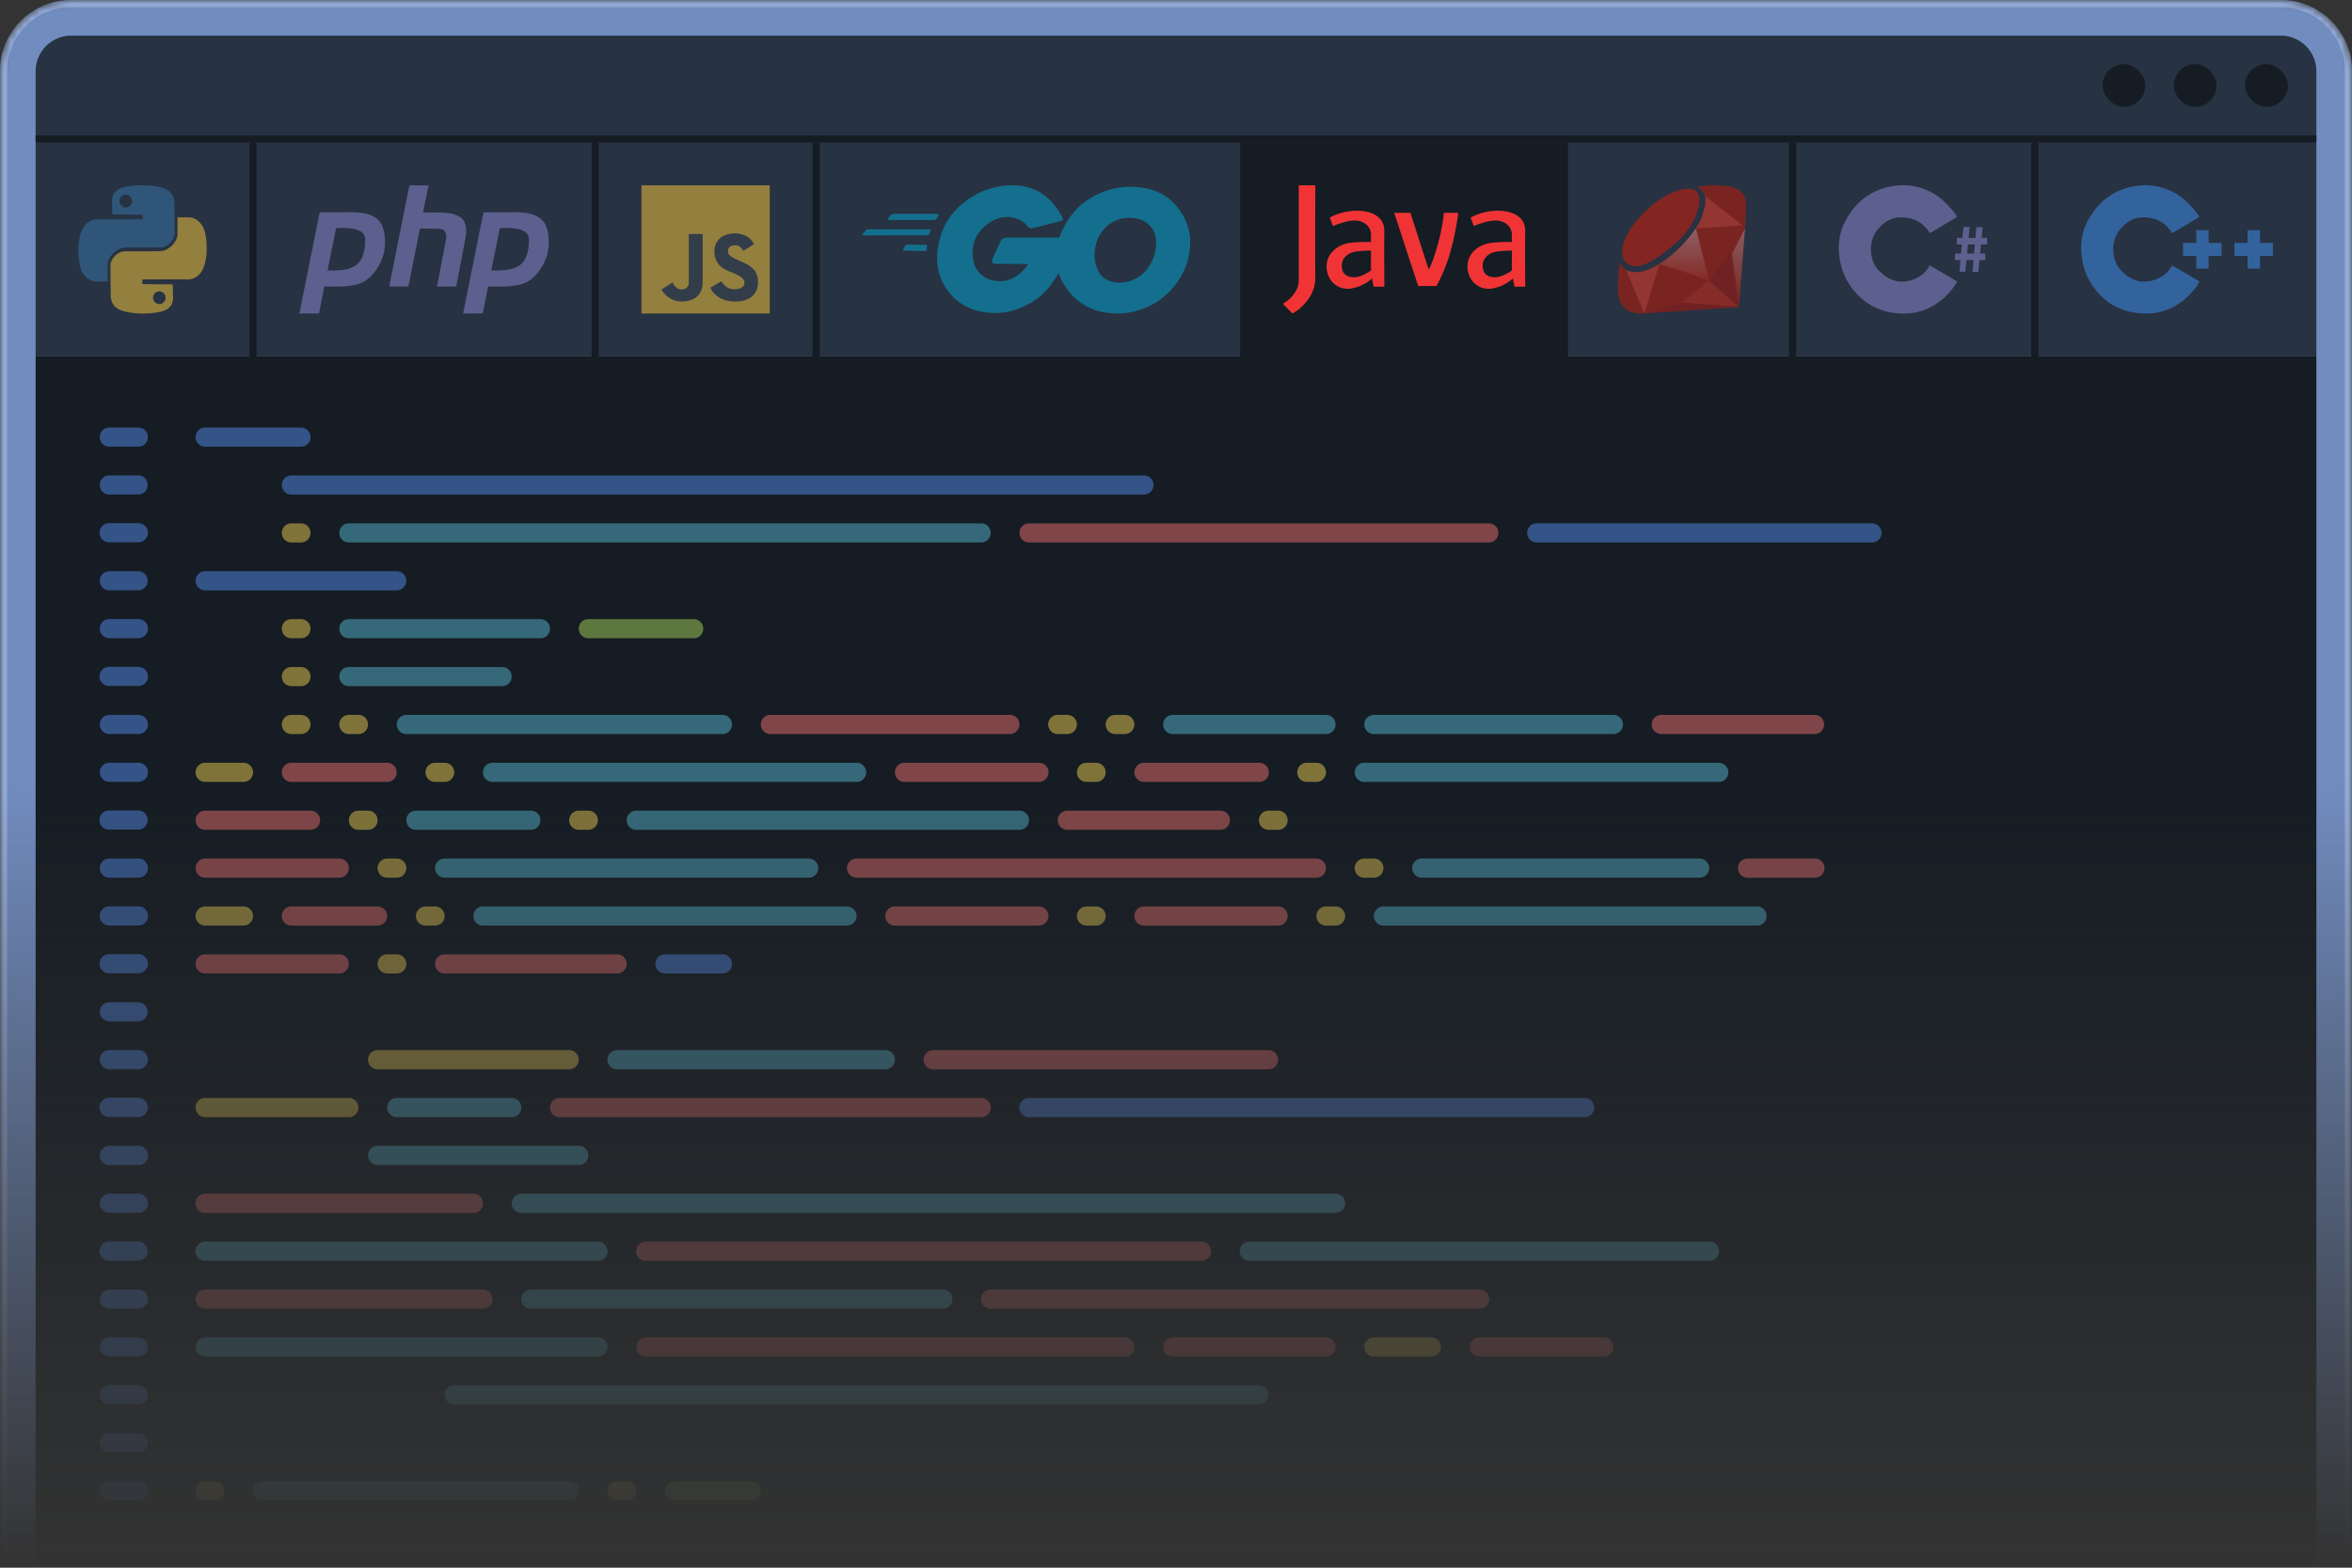 <svg xmlns="http://www.w3.org/2000/svg" width="330" height="220" fill="none"><rect width="100%" height="100%" fill="#333333" stroke="none"/><mask id="mask0_5408_1790" width="330" height="220" x="0" y="0" maskUnits="userSpaceOnUse" style="mask-type:alpha"><path fill="url(#paint0_linear_5408_1790)" d="M0 10C0 4.477 4.477 0 10 0h310c5.523 0 10 4.477 10 10v210H0z"/></mask><g mask="url(#mask0_5408_1790)"><path fill="#718CBF" d="M0 10C0 4.477 4.477 0 10 0h310c5.523 0 10 4.477 10 10v210H0z"/><path fill="#93AAD6" d="M10 1h310a9 9 0 0 1 9 9v210h1V10c0-5.523-4.477-10-10-10H10C4.477 0 0 4.477 0 10v210h1V10a9 9 0 0 1 9-9"/><path fill="#151C23" d="M5 10a5 5 0 0 1 5-5h310a5 5 0 0 1 5 5v40H5z" opacity=".8"/><path fill="#151C23" d="M5 50h320v170H5zm280-30h1v30h-1zm-34 0h1v30h-1zm-31 0h-46v30h46zm-106 0h1v30h-1zm-31 0h1v30h-1zm-47 0h-1v30h1z"/><g fill="#3F93F7" opacity=".5"><path d="M309.888 32.3h-1.738v1.788h-1.85v1.825h1.85V37.7h1.738v-1.788h1.812v-1.824h-1.812zm7.2 0h-1.739v1.788H313.5v1.825h1.849V37.7h1.739v-1.788h1.812v-1.824h-1.812z"/><path d="m308.601 39.489-3.858-2.253s-.54 1.307-2.185 1.943c-2.057.795-3.557.133-4.886-1.148s-1.671-3.976-.279-5.743c1.393-1.767 2.958-2.032 4.736-1.612 1.423.335 2.35 1.509 2.636 2.054l3.814-2.275c-.043-.17-.424-.804-1.607-1.988a8.48 8.48 0 0 0-6.986-2.408c-3.043.354-5.571 2.01-7.157 5.125-1.586 3.114-.578 6.692.386 8.305s3.278 4.66 8.228 4.505c3.96-.123 6.422-3.055 7.158-4.505"/></g><g fill="#948EDA" opacity=".5"><path fill-rule="evenodd" d="m275.475 31.85-.135 1.54h-.791v.924h.71l-.111 1.26h-.848v.924h.767l-.142 1.624h.825l.155-1.624h.989l-.144 1.652h.824l.158-1.652h.818v-.924h-.729l.12-1.26h.859v-.924h-.77l.144-1.512h-.874l-.133 1.512h-.965l.148-1.54zm1.5 3.724.111-1.26h-.972l-.121 1.26z" clip-rule="evenodd"/><path d="m274.6 39.489-3.857-2.253s-.54 1.307-2.185 1.943c-2.057.795-3.557.133-4.886-1.148s-1.671-3.976-.279-5.743c1.393-1.767 2.958-2.032 4.736-1.612 1.423.335 2.35 1.509 2.636 2.054l3.814-2.275c-.043-.17-.424-.804-1.607-1.988a8.48 8.48 0 0 0-6.986-2.408c-3.043.354-5.571 2.01-7.157 5.125-1.586 3.114-.578 6.692.386 8.305s3.278 4.66 8.228 4.505c3.96-.123 6.422-3.055 7.157-4.505"/></g><g opacity=".5"><path fill="#CE1600" fill-rule="evenodd" d="M243.976 43.076s-10.91.774-13.412.912c-2.501.16-3.564-1.328-3.564-3.43 0-2.083.276-3.73.276-3.73s.374.734.866 1.072c.493.337 1.556.495 2.875.04 1.32-.457 3.151-1.647 4.687-3.214 1.517-1.567 2.639-2.935 3.151-4.462s.552-2.5.256-3.075c-.315-.594-1.043-.971-1.043-.971s2.166-.377 4.017-.14c1.871.219 2.895 1.012 2.915 2.758.019 1.765-1.024 14.24-1.024 14.24" clip-rule="evenodd"/><path fill="#E3240E" d="M235.583 34.855c.934-.907 1.973-2.252 2.375-2.812l1.834 7.302-6.959-2.308c.528-.35 1.817-1.276 2.75-2.182"/><path fill="#E21800" fill-rule="evenodd" d="M230.57 29.937c2.826-2.923 6.339-4.134 7.446-3.077 1.108 1.077-.038 4.654-2.673 7.058-2.654 2.403-5.441 4.21-6.969 3.115-1.547-1.116-.745-4.211 2.196-7.096" clip-rule="evenodd"/><path fill="#FF3720" fill-rule="evenodd" d="m228.142 37.9 2.566 6.061 2.14-6.934s-1.654 1.031-2.776 1.15c-1.143.12-1.93-.277-1.93-.277" clip-rule="evenodd"/><path fill="url(#paint1_linear_5408_1790)" fill-rule="evenodd" d="m237.949 32.069 1.812 7.14-6.912-2.182s1.477-.893 2.855-2.3a26 26 0 0 0 2.245-2.658" clip-rule="evenodd"/><path fill="#FF3720" fill-rule="evenodd" d="m244.486 31.632-5.258-4.105s.158.674-.019 1.388c-.158.714-.375 1.527-.591 1.964-.197.416-.67 1.19-.67 1.19z" clip-rule="evenodd"/><path fill="#E3240E" fill-rule="evenodd" d="m243.96 43.038-4.182-3.693-3.86 3.174z" clip-rule="evenodd"/><path fill="#B81003" d="m235.917 42.493 8.001.545-13.251.924zm3.876-3.148 2.917-3.693 1.25 7.386z"/><path fill="url(#paint2_linear_5408_1790)" fill-rule="evenodd" d="m244.842 32.049-1.812 3.55.965 7.2z" clip-rule="evenodd"/></g><path fill="#F03435" d="M181.334 44 180 42.63c.741-.407 2.224-1.633 2.224-3.277V26h2.322c-.016 3.212-.039 10.301 0 12.962.04 2.66-2.125 4.467-3.212 5.038m17.642-3.864-3.36-10.272h2.273l2.57 7.973c.181-.294.692-1.419 1.285-3.57.593-2.153.807-3.832.84-4.403h2.026c-.082.766-.405 2.886-1.038 5.234-.632 2.348-1.614 4.337-2.026 5.038zm-8.599-10.566c-1.818 0-3.294.653-3.805.979l.445 1.174c.626-.277 2.135-.822 3.163-.783 1.285.05 2.174.93 2.174 1.908v4.402c0 1.33.264 2.544.395 2.984h1.483c-.017-1.957-.04-6.251 0-7.778.049-1.907-1.581-2.885-3.855-2.885"/><path fill="#F03435" d="M189.191 34.12c1.147-.196 2.784-.18 3.46-.147v1.174c-.396 0-1.424.03-2.372.147-1.187.146-2.027.978-2.027 1.956s.495 1.663 1.73 1.663c.988 0 2.191-.783 2.669-1.174v1.174c-.346.408-1.434 1.291-3.015 1.565-1.977.343-3.509-1.174-3.509-3.081s1.631-3.033 3.064-3.277m20.953-4.55c-1.818 0-3.294.653-3.805.979l.445 1.174c.626-.277 2.135-.822 3.163-.783 1.285.05 2.174.93 2.174 1.908v4.402c0 1.33.264 2.544.395 2.984h1.483c-.017-1.957-.04-6.251 0-7.778.049-1.907-1.581-2.885-3.855-2.885"/><path fill="#F03435" d="M208.958 34.12c1.147-.196 2.784-.18 3.46-.147v1.174c-.396 0-1.424.03-2.372.147-1.187.146-2.027.978-2.027 1.956s.495 1.663 1.73 1.663c.988 0 2.191-.783 2.669-1.174v1.174c-.346.408-1.434 1.291-3.015 1.565-1.977.343-3.509-1.174-3.509-3.081s1.631-3.033 3.064-3.277"/><g fill="#00ACD7" opacity=".5"><path fill-rule="evenodd" d="M127.359 34.33c-.184 0-.271-.01-.498.379-.217.388-.249.486-.065.475.173 0 2.948.043 3.067.043.12-.01.152-.054.185-.454.032-.4.01-.42-.12-.432-.119-.01-2.569-.01-2.569-.01M125.518 30c-.217 0-.476.043-.758.443-.292.389-.206.453.076.443.292-.011 6.002 0 6.175 0s.26 0 .509-.39c.238-.377.282-.485.087-.485zm4.974 2.592c-.163.4-.217.41-.369.421-.151.01-8.828.032-9.001.032-.184 0-.174-.118.13-.486.303-.356.379-.388.508-.388h8.71c.108 0 .162.065.022.42" clip-rule="evenodd"/><path d="M153.994 37.806c-.713-1.763-.413-3.263.113-4.463h-12.715c-.6 0-.825.15-.975.45s-.9 1.988-1.125 2.438c-.226.45-.113.788.3.788.33 0 3.238.025 4.65.037-.037.075-.18.308-.45.638-.337.412-1.425 1.537-2.85 1.725s-3.001-.263-3.863-1.575c-.863-1.313-.901-3.826.375-5.326 1.275-1.5 2.55-2.063 3.938-2.063s2.4.788 2.738 1.238c.337.45.637.337.862.3.226-.038 3.564-.9 3.864-.976s.3-.3.187-.525-1.163-2.4-3.3-3.6c-2.138-1.2-4.989-1.088-7.314-.263s-5.176 2.888-6.264 5.926c-1.087 3.038-.975 6.076 1.088 8.59 2.063 2.512 4.876 2.737 6.151 2.775s3.113-.15 5.476-1.576c1.89-1.14 3.213-3.175 3.638-4.05.188.625.885 2.183 2.175 3.413 1.613 1.538 3.564 2.213 5.739 2.288s5.588-.638 8.101-3.563 2.513-5.851 2.438-7.09c-.075-1.237-4.913-.75-4.801 0 .113.751.113 2.476-1.012 4.127a4.94 4.94 0 0 1-3.676 2.175c-.937.075-2.775-.075-3.488-1.838"/><path d="M154.106 33.343c-.262.562-5.746.9-5.475 0 .112-.375 1.035-2.903 3.075-4.614 2.55-2.137 5.288-2.475 6.451-2.512 1.163-.038 4.088 0 6.226 1.988s2.551 4.35 2.588 5.138c.038.787-4.726.562-4.801 0s-.712-2.738-3.638-2.776c-2.925-.037-4.163 2.213-4.426 2.776"/></g><g fill-rule="evenodd" clip-rule="evenodd" opacity=".5"><path fill="#FFCB3A" d="M108 26H90v18h18z"/><path fill="#3F464F" d="M103.092 32.75c1.678 0 2.488 1.005 2.684 1.507l-1.481.953s-.37-.771-1.049-.8c-.74-.03-1.11.308-1.11.83 0 .524.216.77 2.159 1.6s2.067 1.999 2.067 2.83c0 .83-.432 2.644-3.208 2.644-2.221 0-3.249-1.292-3.486-1.938l1.512-.891c.041.071.216.301.586.645.463.43 1.018.462 1.388.462s1.295-.123 1.295-.923c0-.709-.896-1.08-1.959-1.518l-.416-.173c-1.233-.523-1.819-1.446-1.85-2.645s.771-2.583 2.868-2.583m-4.503.092h-1.943v6.889c0 .184-.124.891-1.018.891-.716 0-1.141-.656-1.265-.984l-1.542.984c.278.564 1.228 1.692 2.807 1.692 1.974 0 2.96-1.107 2.96-2.676z"/></g><g fill="#948EDA" opacity=".5"><path fill-rule="evenodd" d="M54.607 40.199H57.3l1.62-8.126s2.052.021 2.774.032 1.032.712.898 1.455c-.135.744-1.28 6.66-1.28 6.66l2.703-.021s.98-5.183 1.269-6.65c.289-1.455.082-2.575-.753-3.099-.836-.513-1.661-.586-2.672-.617-1-.021-2.507-.032-2.507-.032l.764-3.77L57.444 26z" clip-rule="evenodd"/><path d="M45.243 40.195c1.722.025 4.23.18 5.798-.666.804-.43 2.083-1.707 2.671-3.508s.269-3.927-.32-4.775c-1.246-1.808-4.223-1.433-6.129-1.441-.08.45-.232 1.249-.423 2.242 1.383-.111 4.36-.254 4.397 1.513.03.984-.114 1.895-.516 2.733-.863 1.797-3.287 1.686-5.033 1.65z"/><path d="m47.605 29.804-2.748-.013L42 44l2.754-.01c.925-4.736 1.89-9.458 2.851-14.186m20.614 10.391c1.721.025 4.23.18 5.797-.666.805-.43 2.084-1.707 2.672-3.508s.268-3.927-.32-4.775c-1.247-1.808-4.223-1.433-6.13-1.441-.08.45-.231 1.249-.423 2.242 1.383-.111 4.36-.254 4.397 1.513.03.984-.114 1.895-.516 2.733-.862 1.797-3.287 1.686-5.033 1.65z"/><path d="m70.58 29.804-2.748-.013L64.976 44l2.754-.01c.926-4.736 1.89-9.458 2.851-14.186"/></g><g fill-rule="evenodd" clip-rule="evenodd" opacity=".5"><path fill="#3779B0" d="m15.76 30.1 4.275.031-.016.643s-5.232.032-6.175 0c-.927-.031-1.556.346-2.043 1.005-.487.643-.801 2.009-.801 3.233 0 1.208.126 2.573.644 3.358.534.77 1.147 1.13 1.886 1.13h1.57s-.015-1.695 0-2.448c0-.77 1.054-2.276 2.515-2.307 1.477-.016 3.96-.016 4.918-.016s1.948-1.067 1.964-1.962c.015-.894-.032-3.201-.032-4.205s-.471-1.633-1.115-1.962c-.644-.345-1.87-.58-3.143-.596-1.288-.032-2.875.14-3.598.565-.738.439-.895 1.114-.895 1.632.015.518.047 1.899.047 1.899m1.886-2.778c.487 0 .88.408.88.894a.89.89 0 0 1-.88.895.89.89 0 0 1-.88-.895c0-.486.393-.894.88-.894"/><path fill="#FFCB3A" d="m24.24 39.907-4.274-.031.015-.659s5.232-.031 6.175 0c.927.031 1.556-.345 2.043-.988.487-.658.801-2.022.801-3.23 0-1.222-.126-2.586-.644-3.355-.534-.783-1.147-1.144-1.886-1.144H24.9s.015 1.693 0 2.462c0 .752-1.054 2.273-2.515 2.288-1.477.016-3.96.016-4.918.016-.958.016-1.948 1.066-1.964 1.96-.015.894.032 3.214.032 4.202 0 1.003.471 1.63 1.115 1.975.644.33 1.87.565 3.143.596 1.288.016 2.875-.141 3.598-.58.738-.44.895-1.098.895-1.63a412 412 0 0 1-.047-1.882m-1.886 2.76a.88.88 0 0 1-.88-.894c0-.486.393-.878.88-.878s.88.392.88.878a.88.88 0 0 1-.88.893"/></g><path fill="#151C23" d="M5 19h320v1H5z"/><rect width="6" height="6" x="315" y="9" fill="#151C23" rx="3"/><rect width="6" height="6" x="305" y="9" fill="#151C23" rx="3"/><rect width="6" height="6" x="295" y="9" fill="#151C23" rx="3"/><g opacity=".5"><path fill="#EA6E6E" d="M143.032 74.785c0-.742.602-1.344 1.344-1.344h64.517a1.344 1.344 0 0 1 0 2.688h-64.517a1.344 1.344 0 0 1-1.344-1.344m-36.29 26.882c0-.743.602-1.344 1.344-1.344h33.602a1.343 1.343 0 1 1 0 2.688h-33.602a1.344 1.344 0 0 1-1.344-1.344m125 0c0-.743.602-1.344 1.344-1.344h21.505a1.344 1.344 0 1 1 0 2.688h-21.505a1.344 1.344 0 0 1-1.344-1.344m-190.86 5.376a1.344 1.344 0 0 0 0 2.688h13.44a1.344 1.344 0 0 0 0-2.688zm86.021 0a1.344 1.344 0 0 0 0 2.688h18.817a1.345 1.345 0 1 0 0-2.688zm32.258 1.344c0-.742.602-1.344 1.344-1.344h16.129a1.345 1.345 0 1 1 0 2.688h-16.129a1.344 1.344 0 0 1-1.344-1.344m-130.376 5.376a1.344 1.344 0 0 0 0 2.689H43.57a1.344 1.344 0 0 0 0-2.689zm119.624 1.345c0-.743.601-1.345 1.344-1.345h21.505a1.345 1.345 0 0 1 0 2.689h-21.505a1.344 1.344 0 0 1-1.344-1.344m-119.624 5.376a1.344 1.344 0 0 0 0 2.688h18.817a1.344 1.344 0 0 0 0-2.688zm90.054 1.344c0-.742.602-1.344 1.344-1.344h64.516a1.344 1.344 0 0 1 0 2.688h-64.516a1.344 1.344 0 0 1-1.344-1.344m126.344-1.344a1.344 1.344 0 0 0 0 2.688h9.408a1.345 1.345 0 1 0 0-2.688zm-205.645 8.064c0-.742.602-1.344 1.344-1.344h12.096a1.344 1.344 0 0 1 0 2.689H40.882a1.344 1.344 0 0 1-1.344-1.345m84.677 0c0-.742.602-1.344 1.344-1.344h20.161a1.345 1.345 0 1 1 0 2.689h-20.161a1.345 1.345 0 0 1-1.344-1.345m34.946 0c0-.742.602-1.344 1.344-1.344h18.818a1.344 1.344 0 0 1 0 2.689h-18.818a1.345 1.345 0 0 1-1.344-1.345M27.44 135.269c0-.742.603-1.344 1.345-1.344h18.817a1.344 1.344 0 0 1 0 2.688H28.785a1.344 1.344 0 0 1-1.344-1.344m33.602 0c0-.742.602-1.344 1.344-1.344h24.194a1.344 1.344 0 0 1 0 2.688H62.387a1.344 1.344 0 0 1-1.344-1.344m28.226 53.763c0-.742.602-1.344 1.344-1.344h67.204a1.344 1.344 0 1 1 0 2.688H90.613a1.344 1.344 0 0 1-1.344-1.344m40.322-40.322c0-.743.602-1.344 1.345-1.344h47.043a1.344 1.344 0 1 1 0 2.688h-47.043a1.345 1.345 0 0 1-1.345-1.344m-52.419 6.72c0-.742.602-1.344 1.344-1.344h59.14a1.344 1.344 0 0 1 0 2.688h-59.14a1.344 1.344 0 0 1-1.344-1.344M27.44 168.871c0-.742.603-1.344 1.345-1.344h37.634a1.344 1.344 0 0 1 0 2.688H28.785a1.344 1.344 0 0 1-1.344-1.344m61.828 6.72c0-.742.602-1.344 1.344-1.344h77.957a1.344 1.344 0 0 1 0 2.688H90.613a1.344 1.344 0 0 1-1.344-1.344m-61.829 6.721c0-.742.603-1.344 1.345-1.344h38.979a1.344 1.344 0 0 1 0 2.688h-38.98a1.344 1.344 0 0 1-1.344-1.344m110.216 0c0-.742.602-1.344 1.344-1.344h68.548a1.345 1.345 0 1 1 0 2.688H139a1.344 1.344 0 0 1-1.344-1.344m25.538 6.72c0-.742.601-1.344 1.344-1.344h21.505a1.344 1.344 0 0 1 0 2.688h-21.505a1.343 1.343 0 0 1-1.344-1.344m43.01 0c0-.742.602-1.344 1.344-1.344h17.474a1.344 1.344 0 0 1 0 2.688h-17.474a1.344 1.344 0 0 1-1.344-1.344"/><path fill="#56B4CD" d="M47.602 74.785c0-.742.602-1.344 1.344-1.344h88.71a1.344 1.344 0 0 1 0 2.688h-88.71a1.344 1.344 0 0 1-1.344-1.344m0 13.441c0-.742.602-1.344 1.344-1.344h26.882a1.344 1.344 0 0 1 0 2.688H48.946a1.344 1.344 0 0 1-1.344-1.344m0 6.72c0-.742.602-1.344 1.344-1.344h21.506a1.344 1.344 0 0 1 0 2.688H48.946a1.344 1.344 0 0 1-1.344-1.344m8.065 6.721c0-.743.602-1.344 1.344-1.344h44.355a1.344 1.344 0 1 1 0 2.688H57.011a1.344 1.344 0 0 1-1.344-1.344m107.527 0c0-.743.601-1.344 1.344-1.344h21.505a1.344 1.344 0 1 1 0 2.688h-21.505a1.344 1.344 0 0 1-1.344-1.344m28.225 0c0-.743.602-1.344 1.344-1.344h33.603a1.344 1.344 0 1 1 0 2.688h-33.603a1.344 1.344 0 0 1-1.344-1.344m-123.655 6.72c0-.742.601-1.344 1.344-1.344h51.075a1.344 1.344 0 0 1 0 2.688H69.108a1.344 1.344 0 0 1-1.345-1.344m122.312 0c0-.742.602-1.344 1.344-1.344h49.732a1.344 1.344 0 0 1 0 2.688h-49.732a1.344 1.344 0 0 1-1.344-1.344M66.42 128.548c0-.742.601-1.344 1.343-1.344h51.076a1.344 1.344 0 0 1 0 2.689H67.763a1.344 1.344 0 0 1-1.344-1.345m-9.409-13.44c0-.743.603-1.344 1.345-1.344h16.129a1.344 1.344 0 1 1 0 2.688h-16.13a1.344 1.344 0 0 1-1.343-1.344m30.914 0c0-.743.602-1.344 1.344-1.344h53.763a1.343 1.343 0 1 1 0 2.688H89.269a1.344 1.344 0 0 1-1.344-1.344m-26.882 6.72c0-.742.602-1.344 1.344-1.344h51.075a1.344 1.344 0 1 1 0 2.688H62.387a1.344 1.344 0 0 1-1.344-1.344m137.097 0c0-.742.602-1.344 1.344-1.344h38.978a1.344 1.344 0 1 1 0 2.688h-38.978a1.344 1.344 0 0 1-1.344-1.344m-5.377 6.72c0-.742.602-1.344 1.345-1.344h52.419a1.344 1.344 0 0 1 0 2.689h-52.419a1.345 1.345 0 0 1-1.345-1.345M85.237 148.71c0-.743.601-1.344 1.344-1.344h37.634a1.344 1.344 0 1 1 0 2.688H86.581a1.344 1.344 0 0 1-1.344-1.344m-30.914 6.72c0-.742.601-1.344 1.344-1.344h16.129a1.344 1.344 0 0 1 0 2.688h-16.13a1.344 1.344 0 0 1-1.343-1.344m-2.688 6.721c0-.743.601-1.345 1.343-1.345h28.226a1.344 1.344 0 0 1 0 2.689H52.98a1.344 1.344 0 0 1-1.344-1.344m20.16 6.72c0-.742.601-1.344 1.344-1.344h114.247a1.344 1.344 0 0 1 0 2.688H73.14a1.344 1.344 0 0 1-1.344-1.344m-44.356 6.72c0-.742.603-1.344 1.345-1.344h55.108a1.344 1.344 0 0 1 0 2.689H28.785a1.344 1.344 0 0 1-1.344-1.345m146.505 0c0-.742.602-1.344 1.344-1.344h64.516a1.345 1.345 0 1 1 0 2.689H175.29a1.345 1.345 0 0 1-1.344-1.345M73.14 182.312c0-.742.602-1.344 1.344-1.344h57.796a1.344 1.344 0 0 1 0 2.688H74.484a1.344 1.344 0 0 1-1.344-1.344m-45.7 6.72c0-.742.603-1.344 1.345-1.344h55.108a1.344 1.344 0 0 1 0 2.688H28.785a1.344 1.344 0 0 1-1.344-1.344m34.946 6.721c0-.743.602-1.344 1.344-1.344h112.903a1.344 1.344 0 1 1 0 2.688H63.731a1.344 1.344 0 0 1-1.344-1.344m-26.882 13.441c0-.743.602-1.345 1.344-1.345H79.86a1.344 1.344 0 0 1 0 2.689H36.85a1.344 1.344 0 0 1-1.345-1.344"/><path fill="#E9C952" d="M191.419 189.032c0-.742.602-1.344 1.345-1.344h8.064a1.344 1.344 0 0 1 0 2.688h-8.064a1.344 1.344 0 0 1-1.345-1.344m-40.322-60.484c0-.742.602-1.344 1.344-1.344h1.344a1.344 1.344 0 0 1 0 2.689h-1.344a1.345 1.345 0 0 1-1.344-1.345m33.602 0c0-.742.602-1.344 1.344-1.344h1.344a1.344 1.344 0 0 1 0 2.689h-1.344a1.345 1.345 0 0 1-1.344-1.345m-157.259 0c0-.742.603-1.344 1.345-1.344h5.376a1.344 1.344 0 0 1 0 2.689h-5.376a1.344 1.344 0 0 1-1.344-1.345m-.001-20.161c0-.742.603-1.344 1.345-1.344h5.376a1.344 1.344 0 0 1 0 2.688h-5.376a1.344 1.344 0 0 1-1.344-1.344m12.097-33.602c0-.742.602-1.344 1.344-1.344h1.344a1.344 1.344 0 0 1 0 2.688h-1.344a1.344 1.344 0 0 1-1.344-1.344m0 13.441c0-.742.602-1.344 1.344-1.344h1.344a1.344 1.344 0 0 1 0 2.688h-1.344a1.344 1.344 0 0 1-1.344-1.344m0 6.72c0-.742.602-1.344 1.344-1.344h1.344a1.344 1.344 0 0 1 0 2.688h-1.344a1.344 1.344 0 0 1-1.344-1.344m0 6.721c0-.743.602-1.344 1.344-1.344h1.344a1.344 1.344 0 1 1 0 2.688h-1.344a1.344 1.344 0 0 1-1.344-1.344m8.064 0c0-.743.602-1.344 1.344-1.344h1.344a1.344 1.344 0 1 1 0 2.688h-1.344a1.344 1.344 0 0 1-1.344-1.344m99.463 0c0-.743.601-1.344 1.344-1.344h1.344a1.344 1.344 0 1 1 0 2.688h-1.344a1.344 1.344 0 0 1-1.344-1.344m8.064 0c0-.743.602-1.344 1.344-1.344h1.344a1.343 1.343 0 1 1 0 2.688h-1.344a1.344 1.344 0 0 1-1.344-1.344m-95.43 6.72c0-.742.602-1.344 1.344-1.344h1.344a1.344 1.344 0 0 1 0 2.688h-1.344a1.344 1.344 0 0 1-1.344-1.344m91.398 0c0-.742.602-1.344 1.344-1.344h1.344a1.344 1.344 0 0 1 0 2.688h-1.344a1.344 1.344 0 0 1-1.344-1.344m30.914 0c0-.742.602-1.344 1.344-1.344h1.344a1.344 1.344 0 0 1 0 2.688h-1.344a1.344 1.344 0 0 1-1.344-1.344m-133.065 6.721c0-.743.602-1.344 1.344-1.344h1.345a1.344 1.344 0 1 1 0 2.688H50.29a1.344 1.344 0 0 1-1.344-1.344m30.914 0c0-.743.602-1.344 1.344-1.344h1.345a1.344 1.344 0 1 1 0 2.688h-1.345a1.344 1.344 0 0 1-1.344-1.344m96.774 0c0-.743.602-1.344 1.345-1.344h1.344a1.344 1.344 0 1 1 0 2.688h-1.344a1.345 1.345 0 0 1-1.345-1.344m-123.655 6.72c0-.742.601-1.344 1.344-1.344h1.344a1.344 1.344 0 0 1 0 2.688h-1.344a1.344 1.344 0 0 1-1.344-1.344m137.096 0c0-.742.602-1.344 1.344-1.344h1.345a1.344 1.344 0 0 1 0 2.688h-1.345a1.344 1.344 0 0 1-1.344-1.344m-131.72 6.72c0-.742.602-1.344 1.344-1.344h1.344a1.344 1.344 0 0 1 0 2.689H59.7a1.344 1.344 0 0 1-1.344-1.345m-5.377 6.721c0-.742.601-1.344 1.344-1.344h1.344a1.344 1.344 0 0 1 0 2.688h-1.344a1.344 1.344 0 0 1-1.344-1.344m-1.344 13.441c0-.743.601-1.344 1.344-1.344H79.86a1.344 1.344 0 1 1 0 2.688H52.98a1.344 1.344 0 0 1-1.344-1.344m-24.196 6.72c0-.742.603-1.344 1.345-1.344h20.161a1.344 1.344 0 0 1 0 2.688H28.785a1.344 1.344 0 0 1-1.344-1.344m-.001 53.764c0-.743.603-1.345 1.345-1.345h1.344a1.344 1.344 0 0 1 0 2.689h-1.344a1.344 1.344 0 0 1-1.344-1.344m57.796 0c0-.743.601-1.345 1.344-1.345h1.344a1.344 1.344 0 0 1 0 2.689H86.58a1.344 1.344 0 0 1-1.344-1.344"/><path fill="#A7D25A" d="M81.205 88.226c0-.743.601-1.344 1.344-1.344h14.785a1.344 1.344 0 1 1 0 2.688H82.549a1.344 1.344 0 0 1-1.344-1.344m12.096 120.967c0-.742.602-1.344 1.344-1.344h10.753a1.344 1.344 0 0 1 0 2.688H94.646a1.344 1.344 0 0 1-1.345-1.344"/><path fill="#548AEA" d="M27.44 61.344c0-.742.603-1.344 1.345-1.344h13.44a1.344 1.344 0 0 1 0 2.688h-13.44a1.344 1.344 0 0 1-1.344-1.344m12.097 6.721c0-.743.602-1.345 1.344-1.345h119.623a1.344 1.344 0 1 1 0 2.689H40.882a1.344 1.344 0 0 1-1.344-1.345m176.075 5.376a1.344 1.344 0 0 0 0 2.689h47.043a1.344 1.344 0 0 0 0-2.688zM91.957 135.269c0-.743.602-1.344 1.344-1.344h8.065a1.344 1.344 0 1 1 0 2.688h-8.065a1.344 1.344 0 0 1-1.344-1.344m52.419 18.817a1.344 1.344 0 0 0 0 2.688h77.957a1.344 1.344 0 1 0 0-2.688zM28.785 80.161a1.344 1.344 0 0 0 0 2.688h26.882a1.344 1.344 0 0 0 0-2.688zM14 162.149c0-.741.602-1.343 1.344-1.343h4.032a1.344 1.344 0 1 1 0 2.686h-4.032A1.343 1.343 0 0 1 14 162.149m0 6.714c0-.742.602-1.343 1.344-1.343h4.032a1.343 1.343 0 1 1 0 2.685h-4.032A1.343 1.343 0 0 1 14 168.863m1.344 5.363a1.344 1.344 0 1 0 0 2.686h4.032a1.343 1.343 0 1 0 0-2.686zM14 141.988c0-.742.602-1.343 1.344-1.343h4.032a1.343 1.343 0 1 1 0 2.686h-4.032A1.344 1.344 0 0 1 14 141.988m0 6.713c0-.741.602-1.342 1.344-1.342h4.032a1.343 1.343 0 1 1 0 2.685h-4.032A1.343 1.343 0 0 1 14 148.701m1.344 5.364a1.343 1.343 0 1 0 0 2.685h4.032a1.343 1.343 0 1 0 0-2.685zM14 202.472c0-.742.602-1.343 1.344-1.343h4.032a1.343 1.343 0 1 1 0 2.685h-4.032A1.343 1.343 0 0 1 14 202.472m0 6.713c0-.741.602-1.343 1.344-1.343h4.032a1.344 1.344 0 1 1 0 2.686h-4.032A1.343 1.343 0 0 1 14 209.185m0-26.875c0-.741.602-1.342 1.344-1.342h4.032a1.343 1.343 0 1 1 0 2.685h-4.032A1.343 1.343 0 0 1 14 182.31m0 6.714c0-.742.602-1.343 1.344-1.343h4.032a1.343 1.343 0 1 1 0 2.686h-4.032A1.344 1.344 0 0 1 14 189.024m1.344 5.364a1.343 1.343 0 1 0 0 2.685h4.032a1.343 1.343 0 1 0 0-2.685zM14 81.504c0-.742.602-1.343 1.344-1.343h4.032a1.343 1.343 0 1 1 0 2.686h-4.032A1.343 1.343 0 0 1 14 81.504m0 6.713c0-.741.602-1.342 1.344-1.342h4.032a1.343 1.343 0 1 1 0 2.685h-4.032A1.343 1.343 0 0 1 14 88.217m1.344 5.364a1.343 1.343 0 1 0 0 2.685h4.032a1.343 1.343 0 1 0 0-2.685zM14 61.343C14 60.6 14.602 60 15.344 60h4.032a1.343 1.343 0 1 1 0 2.685h-4.032A1.343 1.343 0 0 1 14 61.343m0 6.713c0-.741.602-1.343 1.344-1.343h4.032a1.343 1.343 0 1 1 0 2.686h-4.032A1.343 1.343 0 0 1 14 68.056m1.344 5.364a1.343 1.343 0 1 0 0 2.685h4.032a1.343 1.343 0 1 0 0-2.685zM14 121.827c0-.742.602-1.343 1.344-1.343h4.032a1.343 1.343 0 1 1 0 2.685h-4.032A1.343 1.343 0 0 1 14 121.827m0 6.713c0-.741.602-1.343 1.344-1.343h4.032a1.344 1.344 0 1 1 0 2.686h-4.032A1.344 1.344 0 0 1 14 128.54m1.344 5.364a1.343 1.343 0 1 0 0 2.685h4.032a1.343 1.343 0 1 0 0-2.685zM14 101.665c0-.741.602-1.342 1.344-1.342h4.032a1.343 1.343 0 1 1 0 2.685h-4.032A1.343 1.343 0 0 1 14 101.665m0 6.714c0-.742.602-1.343 1.344-1.343h4.032a1.343 1.343 0 1 1 0 2.685h-4.032A1.343 1.343 0 0 1 14 108.379m1.344 5.363a1.344 1.344 0 1 0 0 2.686h4.032a1.343 1.343 0 1 0 0-2.686z"/></g></g><defs><linearGradient id="paint0_linear_5408_1790" x1="165" x2="165" y1="110" y2="220" gradientUnits="userSpaceOnUse"><stop/><stop offset="1" stop-opacity="0"/></linearGradient><linearGradient id="paint1_linear_5408_1790" x1="236.305" x2="236.305" y1="32.069" y2="39.209" gradientUnits="userSpaceOnUse"><stop stop-color="#fff" stop-opacity=".5"/><stop offset="1" stop-color="#fff" stop-opacity="0"/></linearGradient><linearGradient id="paint2_linear_5408_1790" x1="243.936" x2="243.936" y1="32.049" y2="42.798" gradientUnits="userSpaceOnUse"><stop stop-color="#fff" stop-opacity=".5"/><stop offset="1" stop-color="#fff" stop-opacity="0"/></linearGradient></defs></svg>